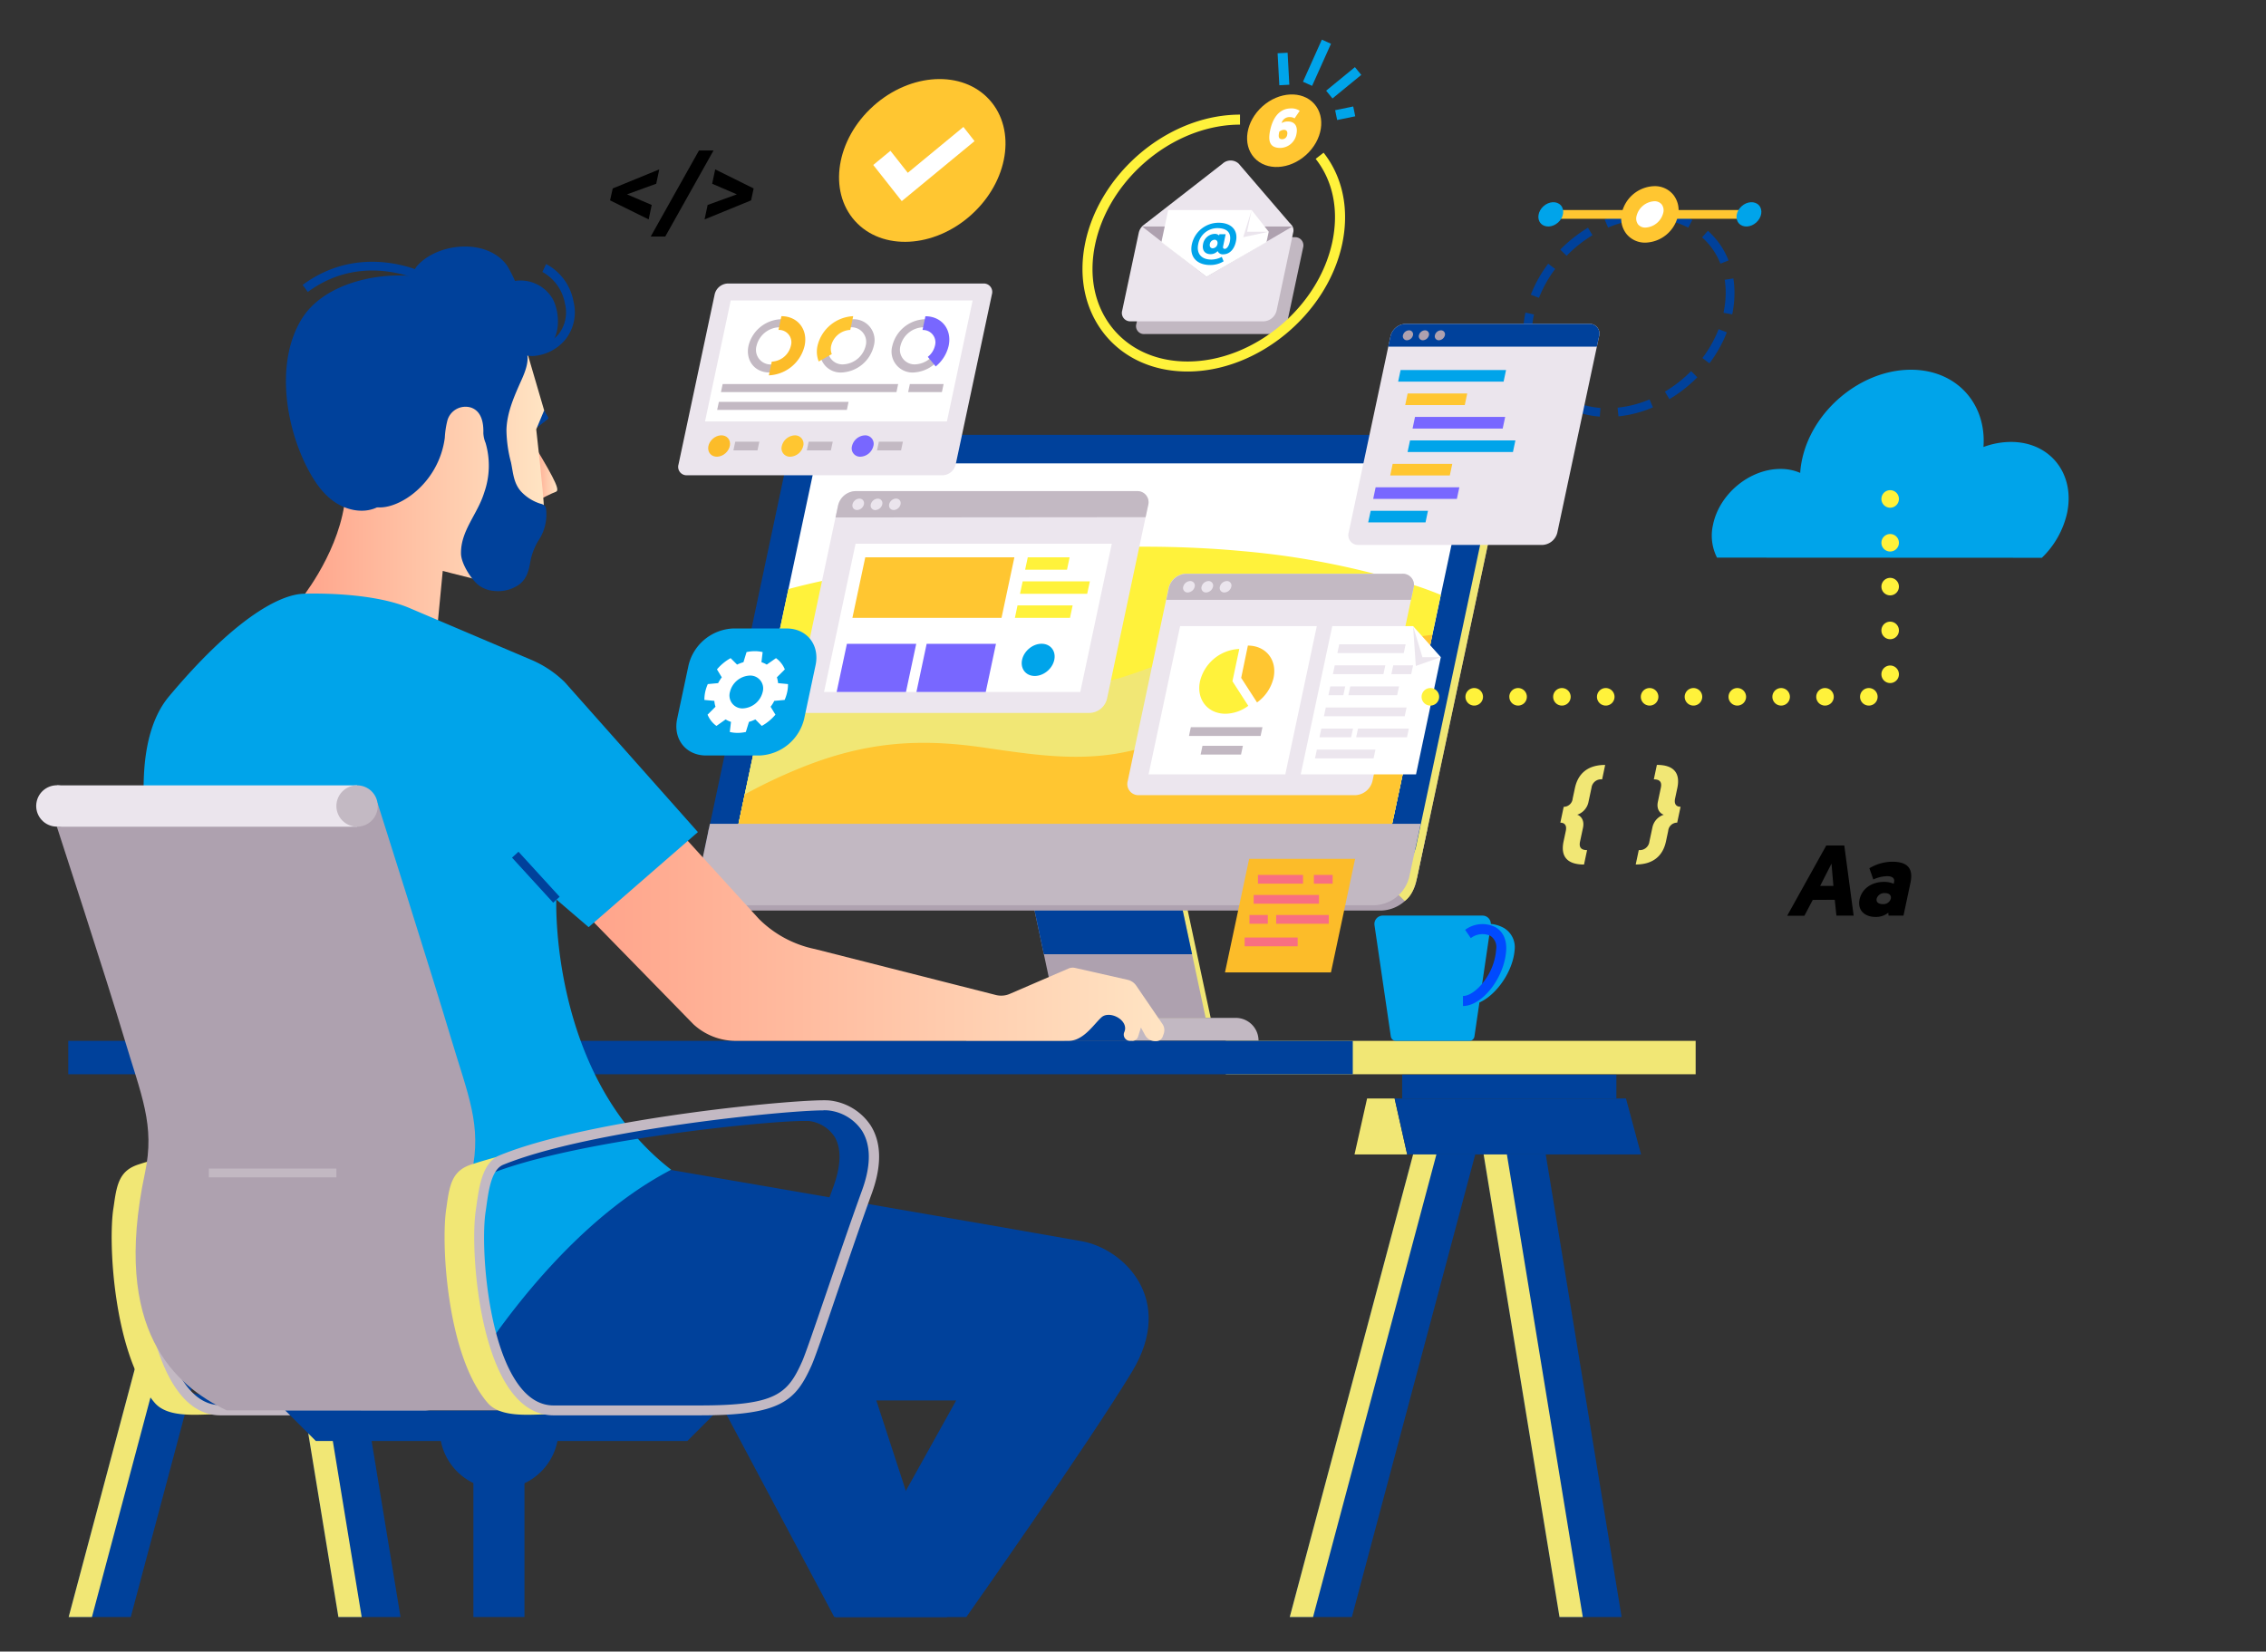 <svg xmlns="http://www.w3.org/2000/svg" xmlns:xlink="http://www.w3.org/1999/xlink" viewBox="0 0 572 417"><rect x="0" y="0" width="572" height="417" fill="#333333" stroke="none"/><defs><linearGradient id="linear-gradient" x1="147.39" y1="236.8" x2="293.91" y2="236.8" gradientUnits="userSpaceOnUse"><stop offset="0" stop-color="#ffa38a"/><stop offset="1" stop-color="#ffe4c3"/></linearGradient><linearGradient id="linear-gradient-2" x1="134.64" y1="119.12" x2="140.67" y2="119.12" xlink:href="#linear-gradient"/><linearGradient id="linear-gradient-3" x1="74.72" y1="115.77" x2="137.35" y2="115.77" xlink:href="#linear-gradient"/><style>.cls-1{fill:#f1e775}.cls-2{fill:#aea1af}.cls-3{fill:#00419b}.cls-4{fill:#c2b8c2}.cls-6{fill:#fff}.cls-7{fill:#fff23b}.cls-8{fill:#ffc631}.cls-9{fill:#ece6ee}.cls-10{fill:#c3b9c3}.cls-11{fill:#ebe5ed}.cls-12{fill:#00a4ea}.cls-13{fill:#7867ff}.cls-18{fill:#fcbc29}</style></defs><g id="レイヤー_2"><g id="画像"><path class="cls-1" d="M305.62 257.05H268.2l-5.9-27.66h37.41l5.91 27.66z"/><path class="cls-2" d="M304.35 257.05h-37.41l-5.9-27.66h37.41l5.9 27.66z"/><path class="cls-3" d="M300.91 240.92h-37.42l-2.45-11.53h37.41l2.46 11.53z"/><path class="cls-4" d="M249.66 257h62.28a5.75 5.75 0 0 1 5.75 5.75h-73.78a5.75 5.75 0 0 1 5.75-5.75Z"/><path d="m178.92 209.34-2.45 15.36a6 6 0 0 0 5.95 5.2h166.31a9.39 9.39 0 0 0 8.74-7.21l2.84-13.35Z" style="fill:#afa2b0"/><path class="cls-2" d="m360.59 208 18.66-87.8a9 9 0 0 0-3.09-9.19l-166.89-1.3a9.39 9.39 0 0 0-8.74 7.21l-20.59 96.88-1.61 7.54c-.84 4 1.7 7.21 5.68 7.21H349a9.39 9.39 0 0 0 8.74-7.21l2.85-13.34Z"/><path class="cls-1" d="m376.16 111-46.45-.36 21.76 113.75 3.12 3.09c1.9-1.32 2.68-3.89 3.16-6.14l2.84-13.34 18.66-87.8a9 9 0 0 0-3.09-9.2Z"/><path class="cls-6" d="M184.42 217.44a2.83 2.83 0 0 1-2.85-3.61l20.6-96.83a4.69 4.69 0 0 1 4.37-3.6h165a2.82 2.82 0 0 1 2.84 3.6l-20.59 96.88a4.69 4.69 0 0 1-4.37 3.61Z"/><path class="cls-3" d="m370.77 117-20.6 96.88h-165l20.6-96.88h165m1.53-7.21h-165a9.4 9.4 0 0 0-8.75 7.21L178 213.83c-.85 4 1.69 7.22 5.68 7.22h165a9.41 9.41 0 0 0 8.75-7.22L378 117c.85-4-1.7-7.21-5.68-7.21Z"/><path class="cls-7" d="M357.41 147.88a202.49 202.49 0 0 0-43.53-8.71c-31.33-2.94-64.24.1-97 5.75a179.17 179.17 0 0 0-17.88 3.81l-13.84 65.1h165l13.54-63.63c-2.04-.84-4.13-1.62-6.29-2.32Z"/><path class="cls-1" d="M361.15 162.19c-15-5.74-33-6.23-50.52-1-13.25 3.94-26.29 11-39.56 12.57-15.07 1.84-28.43-3.48-41.65-7.83-9.69-3.18-20.11-5.94-31.28-4.86l-1.78.2-11.18 52.58h165Z"/><path class="cls-8" d="M361.56 160.28a124.75 124.75 0 0 0-43.32 13.59c-9.83 5.16-19.32 11.68-29.63 14.83-13.9 4.24-27.48 1.88-40.62 0-15.92-2.28-29.51-1.48-46.09 5.26a132.43 132.43 0 0 0-13.9 6.61l-2.82 13.27h165Z"/><path class="cls-4" d="m179.2 208-2.83 13.35c-.85 4 1.69 7.21 5.68 7.21H347a9.41 9.41 0 0 0 8.75-7.21l2.87-13.35Z"/><path class="cls-1" d="M309.42 262.8h118.61v8.43H309.42z"/><path class="cls-3" d="M17.23 262.8h324.25v8.43H17.23z"/><path class="cls-9" d="M275.15 180H204a2.81 2.81 0 0 1-2.82-3.58l10.36-48.76a4.68 4.68 0 0 1 4.36-3.66H287a2.81 2.81 0 0 1 2.82 3.58l-10.36 48.76a4.67 4.67 0 0 1-4.31 3.66Z"/><path class="cls-10" d="m210.91 130.65.64-3a4.68 4.68 0 0 1 4.35-3.65H287a2.81 2.81 0 0 1 2.82 3.58l-.64 3Z"/><ellipse class="cls-11" cx="216.64" cy="127.34" rx="1.6" ry="1.3" transform="rotate(-41.97 216.627 127.337)"/><path class="cls-11" d="M222.71 127.34a1.88 1.88 0 0 1-1.75 1.44 1.13 1.13 0 0 1-1.14-1.44 1.88 1.88 0 0 1 1.75-1.44 1.14 1.14 0 0 1 1.14 1.44Z"/><ellipse class="cls-11" cx="225.89" cy="127.34" rx="1.6" ry="1.3" transform="rotate(-41.97 225.868 127.338)"/><path class="cls-6" d="M272.69 174.71h-64.68l7.96-37.43h64.68l-7.96 37.43z"/><path class="cls-8" d="M252.81 156h-37.64l3.25-15.29h37.64L252.81 156z"/><path class="cls-7" d="M269.34 143.84h-10.57l.67-3.13H270l-.66 3.13zm5.1 6.08h-16.96l.67-3.13h16.96l-.67 3.13zM270.1 156h-13.91l.66-3.14h13.91l-.66 3.14z"/><ellipse class="cls-12" cx="262.07" cy="166.62" rx="4.52" ry="3.66" transform="rotate(-41.97 262.046 166.62)"/><path class="cls-13" d="M228.69 174.71h-17.5l2.59-12.15h17.5l-2.59 12.15zm20.14 0h-17.5l2.58-12.15h17.5l-2.58 12.15z"/><path class="cls-9" d="M342.07 200.77h-54.58a2.81 2.81 0 0 1-2.82-3.58L295 148.42a4.67 4.67 0 0 1 4.34-3.58H354a2.81 2.81 0 0 1 2.82 3.58l-10.37 48.77a4.66 4.66 0 0 1-4.38 3.58Z"/><path class="cls-10" d="m294.4 151.45.64-3a4.67 4.67 0 0 1 4.34-3.58H354a2.81 2.81 0 0 1 2.82 3.58l-.64 3Z"/><path class="cls-11" d="M301.57 148.15a1.88 1.88 0 0 1-1.75 1.44 1.13 1.13 0 0 1-1.14-1.44 1.88 1.88 0 0 1 1.75-1.44 1.13 1.13 0 0 1 1.14 1.44Zm4.62 0a1.88 1.88 0 0 1-1.75 1.44 1.13 1.13 0 0 1-1.13-1.44 1.87 1.87 0 0 1 1.75-1.44 1.13 1.13 0 0 1 1.13 1.44Zm4.62 0a1.87 1.87 0 0 1-1.74 1.44 1.13 1.13 0 0 1-1.14-1.44 1.87 1.87 0 0 1 1.75-1.44 1.12 1.12 0 0 1 1.13 1.44Z"/><path class="cls-6" d="M357.44 195.52h-29.1l7.96-37.44h20.4l7 7.84-6.26 29.6zm-33 0h-34.51l7.96-37.44h34.51l-7.96 37.44z"/><path class="cls-3" d="M403.84 105.19a22.33 22.33 0 0 1-8.74-2.47l1-2A19.89 19.89 0 0 0 404 103Zm4.7-.06-.22-2.2a28.18 28.18 0 0 0 8.07-2.08l.86 2a30.24 30.24 0 0 1-8.71 2.28Zm12.86-4.35-1.13-1.9a33.27 33.27 0 0 0 6.61-5.18l1.57 1.56a35.05 35.05 0 0 1-7.05 5.52Zm-30.21-.78a19.53 19.53 0 0 1-5.21-7.5l2.02-.8a17.35 17.35 0 0 0 4.62 6.65Zm40.31-8.27-1.77-1.33a30.33 30.33 0 0 0 4.1-7.29l2.07.8a32.61 32.61 0 0 1-4.4 7.83Zm-46.75-3.81a23.22 23.22 0 0 1-.27-3.56 26.27 26.27 0 0 1 .59-5.45l2.15.49a24 24 0 0 0-.54 5 20 20 0 0 0 .25 3.22Zm52.51-8.55-2.18-.4v-.09a24.21 24.21 0 0 0 .53-5 21.58 21.58 0 0 0-.24-3.24l2.18-.34a23.48 23.48 0 0 1 .28 3.58 26.36 26.36 0 0 1-.57 5.5Zm-48.78-4.17-2.06-.79a32.29 32.29 0 0 1 4.39-7.83l1.76 1.33a30.63 30.63 0 0 0-4.09 7.29Zm45.8-8.63a17.37 17.37 0 0 0-4.63-6.64l1.47-1.66a19.53 19.53 0 0 1 5.21 7.49Zm-38.85-2-1.58-1.55a35.75 35.75 0 0 1 7-5.53l1.13 1.9a33.29 33.29 0 0 0-6.55 5.22Zm30.73-7.09a19.92 19.92 0 0 0-7.88-2.21l.17-2.21a22.32 22.32 0 0 1 8.75 2.46Zm-20.25-.06-.86-2a30.18 30.18 0 0 1 8.71-2.25l.22 2.2a28.2 28.2 0 0 0-8.07 2.09Z"/><ellipse class="cls-6" cx="416.48" cy="54.14" rx="5.81" ry="4.7" transform="rotate(-41.97 416.441 54.145)"/><path class="cls-8" d="M415.37 61.26a6 6 0 0 1-4.81-2.2 6.3 6.3 0 0 1-1.16-5.32 8.68 8.68 0 0 1 8.19-6.74 6 6 0 0 1 4.81 2.19 6.3 6.3 0 0 1 1.16 5.32 8.69 8.69 0 0 1-8.19 6.75Zm2.22-10.45a4.9 4.9 0 0 0-4.48 3.72 2.51 2.51 0 0 0 .4 2.15 2.34 2.34 0 0 0 1.86.78 4.9 4.9 0 0 0 4.48-3.72 2.49 2.49 0 0 0-.4-2.14 2.31 2.31 0 0 0-1.86-.79Z"/><path class="cls-6" d="M441.49 54.14H421.7"/><path class="cls-8" d="M421.7 53.03h19.79v2.21H421.7z"/><ellipse class="cls-12" cx="441.49" cy="54.14" rx="3.41" ry="2.76" transform="rotate(-41.97 441.46 54.141)"/><path class="cls-6" d="M391.47 54.14h19.79"/><path class="cls-8" d="M391.47 53.03h19.79v2.21h-19.79z"/><ellipse class="cls-12" cx="391.47" cy="54.14" rx="3.41" ry="2.76" transform="rotate(-41.97 391.44 54.141)"/><path class="cls-11" d="M389.31 137.59H342.9a2.46 2.46 0 0 1-2.46-3.12L351 84.9a4.07 4.07 0 0 1 3.78-3.13h46.41a2.45 2.45 0 0 1 2.46 3.13l-10.54 49.57a4.06 4.06 0 0 1-3.8 3.12Z"/><path class="cls-3" d="m350.42 87.53.58-2.63a4.07 4.07 0 0 1 3.78-3.13h46.41a2.45 2.45 0 0 1 2.46 3.13l-.56 2.63Z"/><path class="cls-2" d="M356.67 84.65a1.64 1.64 0 0 1-1.52 1.26 1 1 0 0 1-1-1.26 1.63 1.63 0 0 1 1.52-1.25 1 1 0 0 1 1 1.25Zm4.03 0a1.64 1.64 0 0 1-1.52 1.26 1 1 0 0 1-1-1.26 1.63 1.63 0 0 1 1.52-1.25 1 1 0 0 1 1 1.25Zm4.03 0a1.64 1.64 0 0 1-1.52 1.26 1 1 0 0 1-1-1.26 1.63 1.63 0 0 1 1.52-1.25 1 1 0 0 1 1 1.25Z"/><path class="cls-12" d="M379.55 96.35h-26.62l.62-2.93h26.62l-.62 2.93z"/><path class="cls-13" d="M367.75 125.97h-21.12l.62-2.94h21.13l-.63 2.94z"/><path class="cls-8" d="M365.97 120.04h-15.04l.62-2.93h15.05l-.63 2.93zm3.78-17.76h-15.04l.62-2.94h15.04l-.62 2.94z"/><path class="cls-13" d="M379.32 108.2h-22.75l.62-2.94h22.76l-.63 2.94z"/><path class="cls-12" d="M381.91 114.12h-26.6l.62-2.93h26.6l-.62 2.93zm-22.07 17.77h-14.47l.63-2.93h14.46l-.62 2.93z"/><path class="cls-4" d="M321.68 84.34h-32.76a2 2 0 0 1-2.06-2.61l4.08-19.22a3.41 3.41 0 0 1 3.17-2.62h32.77a2.06 2.06 0 0 1 2.06 2.62l-4.09 19.22a3.4 3.4 0 0 1-3.17 2.61Z"/><path class="cls-11" d="M319 81.13h-33.62a2.11 2.11 0 0 1-2.11-2.69l4.19-19.7a3.49 3.49 0 0 1 3.25-2.69h33.61a2.11 2.11 0 0 1 2.11 2.69l-4.19 19.7a3.49 3.49 0 0 1-3.24 2.69Z"/><path class="cls-11" d="m325.79 56.58-13.1-15.25a3 3 0 0 0-4.09 0L289 56.58"/><path class="cls-7" d="M299.76 93.8c-8.58 0-16-3.32-20.89-9.35-5-6.22-6.77-14.51-4.89-23.34 3.29-15.45 17.11-28.75 32.87-31.61a34.85 34.85 0 0 1 6.16-.56v2.53a31.75 31.75 0 0 0-5.71.52c-14.79 2.69-27.76 15.15-30.84 29.64-1.72 8.08-.16 15.61 4.38 21.23 4.4 5.42 11.11 8.41 18.92 8.41 16.62 0 33-13.53 36.55-30.16 1.69-8 .2-15.41-4.2-21l2-1.56c4.87 6.19 6.54 14.39 4.69 23.08-3.8 17.74-21.29 32.17-39.04 32.17Z"/><ellipse class="cls-8" cx="324.17" cy="33.02" rx="10.18" ry="8.24" transform="rotate(-41.97 324.145 33.024)"/><path class="cls-6" d="M326.78 29.89a2 2 0 0 0-1.18-.32 2 2 0 0 0-2.08 1.5 3 3 0 0 1 1.59-.4c1.59 0 2.6 1.07 2.14 3.23a4.22 4.22 0 0 1-4.07 3.45c-2.73 0-3.12-1.8-2.56-4.45s2-5.53 5.28-5.53a3.6 3.6 0 0 1 2.18.61Zm-3.85 3.35c-.21 1-.34 1.91.73 1.91a1.28 1.28 0 0 0 1.26-1.15c.16-.71-.11-1.22-.81-1.22a2 2 0 0 0-1.18.46Z"/><path class="cls-2" d="M288.29 57.18h37.97l-21.69 12.71-16.28-12.71z"/><path class="cls-6" d="m320.26 58.51-4.31-5.48h-21.06l-1.72 8.1 11.4 8.76 15.13-8.76.56-2.62z"/><path class="cls-11" d="M314.79 58.51h5.47l-6.44 1.38 2.13-6.86-1.16 5.48z"/><path class="cls-12" d="M305.58 64.17c-1.5 0-2.2-1.08-1.89-2.56a3.1 3.1 0 0 1 2.91-2.56 1.55 1.55 0 0 1 1.14.4l.07-.32h1.58l-.63 3c-.09.47 0 .7.44.7s1-.66 1.23-1.76c.5-2.33-.71-3.47-3.13-3.47a4.93 4.93 0 0 0-4.83 4c-.51 2.4.76 3.94 3.32 3.94a5.85 5.85 0 0 0 2.62-.68l.46 1.12a6.36 6.36 0 0 1-3.37.93c-3.46 0-5.3-2.14-4.64-5.26a6.91 6.91 0 0 1 6.75-5.41c3.33 0 5 2 4.36 4.76-.42 2-1.64 3.21-3.19 3.21a1.38 1.38 0 0 1-1.41-.82 2.4 2.4 0 0 1-1.79.78Zm.55-1.48a1.28 1.28 0 0 0 1.19-1.09c.12-.56-.15-1.07-.73-1.07a1.28 1.28 0 0 0-1.19 1.07c-.13.62.16 1.09.73 1.09Z"/><path class="cls-12" transform="rotate(-65.84 332.435 15.82)" d="M326.59 14.57h11.65v2.53h-11.65z"/><path class="cls-12" transform="rotate(-3.07 324.426 17.47)" d="M322.72 13.35h2.53v8.09h-2.53z"/><path class="cls-12" transform="rotate(-39.31 339.194 20.883)" d="M334.48 19.63h9.39v2.53h-9.39z"/><path class="cls-12" transform="rotate(-11.59 339.546 28.587)" d="M337.23 27.33h4.66v2.53h-4.66z"/><path class="cls-3" d="M353.94 271.34h54.08v6.01h-54.08z"/><path class="cls-1" d="M341.92 291.47h13.29l-3.17-14.12h-6.95l-3.17 14.12z"/><path class="cls-3" d="M410.44 277.35h-58.4l3.17 14.12h59.03l-3.8-14.12z"/><path class="cls-3" d="M409.34 408.27h-15.68l-19.15-116.8h15.68l19.15 116.8z"/><path class="cls-1" d="m374.51 291.47 19.15 116.8h5.88l-19.16-116.8h-5.87z"/><path class="cls-3" d="M341.25 408.27h-15.68l31.14-116.8h15.68l-31.14 116.8z"/><path class="cls-1" d="m356.71 291.47-31.14 116.8h5.88l31.14-116.8h-5.88z"/><path class="cls-3" d="M101.1 408.27H85.42l-19.16-116.8h15.68l19.16 116.8z"/><path class="cls-1" d="m66.26 291.47 19.16 116.8h5.88l-19.16-116.8h-5.88z"/><path class="cls-3" d="M33.01 408.27H17.33l31.13-116.8h15.68l-31.13 116.8z"/><path class="cls-1" d="m48.46 291.47-31.13 116.8h5.88l31.13-116.8h-5.88z"/><path class="cls-3" d="M268.71 255.54h17.06v7.26h-17.06z"/><path d="M269.74 262.8h-84a15.79 15.79 0 0 1-10.67-4.16l-27.68-28.34 24.84-19.51L191.56 232a28 28 0 0 0 14.12 7.61l45.71 11.61a5.47 5.47 0 0 0 3.5-.28l14.82-6.4a2.7 2.7 0 0 1 1.66-.16l13.26 3a3.61 3.61 0 0 1 2.18 1.47l6.62 9.69a2.74 2.74 0 0 1 .31 2.5l-.25.7a1.73 1.73 0 0 1-1.62 1.13h-.29a2.88 2.88 0 0 1-2.49-1.45l-1.09-1.99-.72 2.3a1.51 1.51 0 0 1-1.45 1.07h-.58a1.58 1.58 0 0 1-1.46-2.19 2.59 2.59 0 0 0 .21-.76c.27-2.64-4.05-4.69-5.95-3s-4.52 5.95-8.31 5.95Z" style="fill:url(#linear-gradient)"/><path class="cls-3" d="m134.64 108.67 3.56-2.79a.52.52 0 0 0 .24-.36.5.5 0 0 0-.09-.21l-1-1.7c-.29-.47-.51-.68-1.06-.63"/><path d="M136.08 126.18s3.26-1.68 4.21-2 .5-2-5.65-12.12" style="fill:url(#linear-gradient-2)"/><path d="m111.76 144.15-1.4 14.56-34.86-6.81s9.3-11.12 11.4-24.29c-9.34-9.78-20.78-32.61-2.33-48.53 12.28-10.62 41.4-7.59 48 8.18l4.79 16.35-2 4.79s1.8 15.56 2 20.55-6.59 19.16-9.18 19-16.42-3.8-16.42-3.8Z" style="fill:url(#linear-gradient-3)"/><path class="cls-3" d="M122.24 124.33c-1.69 5.53-5.95 9.62-5.87 15.41 0 2.45 2.52 6.5 4.43 8a7.46 7.46 0 0 0 3.94 1.46 9.18 9.18 0 0 0 6.17-1.52c2.09-1.46 2.58-3.66 3-6.07a15.6 15.6 0 0 1 2.31-5.6 11.86 11.86 0 0 0 1.65-7.26 1.76 1.76 0 0 0-.32-1 2 2 0 0 0-1-.54 11.24 11.24 0 0 1-5-3.09c-1.93-2.15-2-4.7-2.56-7.37a33.34 33.34 0 0 1-1.15-8.17c.11-4.44 2-8.62 3.81-12.67.94-2.09 2.18-5.18 1.12-7.42-7.08-.68-14.42 3.08-21 5.79-4.79 2-9.73 4-13.34 7.75-2.74 2.81-4.53 6.39-6.28 9.91a27.78 27.78 0 0 0-2.52 6.33 9.29 9.29 0 0 0 .77 6.64c3.26 5.56 10 2.83 13.88-.26a21.58 21.58 0 0 0 8-14.11 22.25 22.25 0 0 1 .68-4.47 4.75 4.75 0 0 1 5.92-3.17c2.72.93 3.21 3.94 3.13 6.46a7.46 7.46 0 0 0 .57 2.49 20.5 20.5 0 0 1-.34 12.48Z"/><path class="cls-3" d="M132.28 89.55c1.76.44 3.82-.4 5.3-1.33 4-2.52 3.93-9.12 1.88-12.85a9.4 9.4 0 0 0-9.46-4.44 35.12 35.12 0 0 0-2-3.88c-5-7-17.61-5.85-22.82.22-.2.23-1.51 2.4-1.58 2.39C94 68.91 81.22 72 76 80.79c-6.32 10.6-4 26 1.16 36.53 1.71 3.47 3.82 6.87 6.94 9.16s7.42 3.29 10.94 1.68c4.39-2 6.26-7.2 7.2-11.94s1.54-9.89 4.78-13.47c3.68-4.06 9.5-5 14.57-6.67a27 27 0 0 0 7.54-3.88c2.66-1.95-.21-3.49 3.15-2.65Zm87.58 259.9 19.19 58.82h-28.46l-31.31-58.82"/><path class="cls-1" d="M53.11 355.45a11.11 11.11 0 0 1-5.12-3 6.61 6.61 0 0 1-.94-1.57 11 11 0 0 1-2-1.82c-3.48-4-6.25-11.81-7.78-21.83-1.32-8.61-1.43-17-.85-20.79.07-.48.14-1 .21-1.49.34-2.41 1-7.31 2.45-8.28a6.08 6.08 0 0 1 .39-.91c.8-1.49 2.34-2.58 3.2-4-2.83.75-5.44 1.51-7.75 2.26-4.53 1.48-5.39 4.64-6.11 9.81-.07.48-.14 1-.21 1.4-.64 4.28-.66 13.35.85 23.18 1.24 8.11 3.92 19.17 9.61 25.78 3.3 3.84 10.58 2.92 15 2.92h1.38a2.07 2.07 0 0 0-.19-.32 4.39 4.39 0 0 0-2.14-1.34Z"/><path class="cls-3" d="M133.28 282.77c-3.89-6.23-10.28-3.95-12.21-4.16-6.42-.69-52.16 6.14-78.37 13.13-.86 1.4-2.4 2.49-3.2 4a6.08 6.08 0 0 0-.39.91.93.93 0 0 1 .2-.1c21.17-8.65 69.92-13.53 79.5-13.53h1.21a9 9 0 0 1 6.55 3.92c1.81 2.88 1.73 7.25-.23 12.62-2.81 7.73-6 17.23-8.91 25.6-2.76 8.07-5.36 15.68-6.13 17.42-2.92 6.55-4.25 9.53-23.33 9.53h-37a6.52 6.52 0 0 1-3.87-1.29 6.61 6.61 0 0 0 .94 1.57 11.11 11.11 0 0 0 5.12 3 4.39 4.39 0 0 1 2.19 1.31 2.07 2.07 0 0 1 .19.32l32.62-.28c10.65 0 18-.5 22.43-2.72 5.19-2.61 6.12-4.08 8-8.26.88-2 2.9-7.85 6.39-18.08 2.85-8.34 6.08-17.8 8.86-25.46 3.49-9.72 1.63-15.95-.56-19.45Z"/><path class="cls-10" d="M92.7 357.35H55.65c-3.68 0-7-1.66-9.79-4.93-5.27-6.13-7.8-16.67-9-24.44-1.46-9.55-1.47-18.28-.85-22.36l.21-1.44c.67-4.77 1.51-10.72 5.83-12.49 23.57-9.62 77.55-14.44 83.25-13.84a14.31 14.31 0 0 1 10.42 6.34c2.72 4.36 2.81 10.14.25 17.17-2.79 7.68-6 17.15-8.88 25.5-3 8.89-5.43 15.91-6.3 17.86-3.99 8.98-7.65 12.63-28.09 12.63Zm31.1-77c-9.8-.03-59.3 4.91-80.8 13.65-3 1.21-3.7 6.36-4.29 10.49q-.1.77-.21 1.47c-1.27 8.39.4 34.47 9.26 44.77 2.31 2.69 5 4.05 7.87 4.05H92.7c19.12 0 22.11-2.88 25.79-11.13.82-1.84 3.32-9.17 6.21-17.64s6.1-17.85 8.9-25.56c2.28-6.26 2.27-11.29 0-15a11.69 11.69 0 0 0-8.54-5.16c-.31.05-.72.03-1.26.03Z"/><path class="cls-3" d="M169.44 295.41s93.35 16.09 103.73 18 23.69 14.54 12.61 32.88-41.87 62-41.87 62h-33l30.46-54.71H106l28.6-45.22Z"/><path class="cls-3" d="M128.2 351.84h87.43v5.35H128.2z"/><path class="cls-3" d="m71.98 356.09 7.75 7.74h93.77l7.7-7.7"/><path class="cls-12" d="M77 149.9s16.43-.64 26.39 3.63l30.8 13.1a27.23 27.23 0 0 1 8.35 5.58l33.63 37.88-27.58 24-8.16-7s-1.69 44.53 29 68.25c-31 16.09-52.55 54-52.55 54L49.3 332.69s7.91-63.88 1.9-74.32-24.66-63.29-8.54-82.54C58.39 157.05 70.22 149.9 77 149.9Z"/><path class="cls-2" d="M139.7 356.09c-12.9-6.22-29.12-20-20.62-59.93 2.59-12.17-.89-19.45-5.32-34.31s-18.45-59.09-18.45-59.09l-80.95 6S26.85 247 31.27 261.85s7.91 22.14 5.32 34.31c-8.5 40 7.72 53.71 20.62 59.93Z"/><circle class="cls-11" cx="14.36" cy="203.5" r="5.22" transform="rotate(-76.72 14.352 203.497)"/><path class="cls-11" d="M14.36 198.29h75.79v10.44H14.36z"/><circle class="cls-10" cx="90.14" cy="203.5" r="5.22" transform="rotate(-22.5 90.148 203.516)"/><path class="cls-4" d="M52.72 295.05h32.2v2.21h-32.2z"/><path class="cls-3" d="M134.42 89.9a7.42 7.42 0 0 1-2-.28l.62-2.13c2.7.78 6-.93 7.87-3a8.94 8.94 0 0 0 1.7-7.83 11.37 11.37 0 0 0-5.7-8l.94-2a13.43 13.43 0 0 1 6.93 9.52 11.08 11.08 0 0 1-2.22 9.74 11.6 11.6 0 0 1-8.14 3.98ZM77.7 73.72l-1.31-1.78c13.06-9.65 26.68-4.84 30.55-3.14l-.9 2c-3.59-1.56-16.24-6.02-28.34 2.92Z"/><path class="cls-1" d="M137.15 355.45a11.21 11.21 0 0 1-5.12-3 6.61 6.61 0 0 1-.94-1.57 10.94 10.94 0 0 1-2-1.82c-3.49-4-6.25-11.81-7.79-21.83-1.32-8.61-1.42-17-.84-20.79.07-.48.14-1 .21-1.49.34-2.41 1-7.31 2.45-8.28a5.15 5.15 0 0 1 .38-.91c.81-1.49 2.35-2.58 3.21-4-2.84.75-5.45 1.51-7.75 2.26-4.53 1.48-5.39 4.64-6.12 9.81-.07.48-.13 1-.2 1.4-.65 4.28-.66 13.35.85 23.18 1.24 8.11 3.92 19.17 9.6 25.78 3.3 3.84 10.59 2.92 15 2.92h1.38a2.14 2.14 0 0 0-.2-.32 4.3 4.3 0 0 0-2.12-1.34Z"/><path class="cls-3" d="M217.32 282.77c-3.89-6.23-10.27-3.95-12.2-4.16-6.43-.69-52.17 6.14-78.37 13.13-.86 1.4-2.4 2.49-3.21 4a5.15 5.15 0 0 0-.38.91.69.69 0 0 1 .19-.1c21.18-8.65 69.92-13.53 79.51-13.53h1.21a9 9 0 0 1 6.55 3.92c1.8 2.88 1.72 7.25-.23 12.62-2.81 7.73-6.06 17.23-8.92 25.6-2.75 8.07-5.35 15.68-6.13 17.42-2.91 6.55-4.24 9.53-23.33 9.53H135a6.52 6.52 0 0 1-3.88-1.29 6.61 6.61 0 0 0 .94 1.57 11.21 11.21 0 0 0 5.12 3 4.3 4.3 0 0 1 2.19 1.31 2.14 2.14 0 0 1 .2.32l32.61-.28c10.65 0 18-.5 22.43-2.72 5.2-2.61 6.12-4.08 8-8.26.87-2 2.89-7.85 6.38-18.08 2.85-8.34 6.08-17.8 8.87-25.46 3.51-9.72 1.65-15.95-.54-19.45Z"/><path class="cls-10" d="M176.74 357.35h-37c-3.69 0-7-1.66-9.8-4.93-5.27-6.13-7.8-16.67-9-24.44-1.46-9.55-1.46-18.28-.84-22.36.07-.46.13-.94.2-1.44.68-4.77 1.51-10.72 5.84-12.49 23.56-9.62 77.54-14.44 83.24-13.84a14.3 14.3 0 0 1 10.42 6.34c2.73 4.36 2.81 10.14.25 17.17-2.79 7.68-6 17.15-8.88 25.5-3 8.89-5.43 15.91-6.3 17.86-4.03 8.98-7.69 12.63-28.13 12.63Zm31.1-77c-9.76 0-59.3 4.94-80.78 13.72-3 1.21-3.7 6.36-4.28 10.5-.07.5-.14 1-.21 1.46-1.27 8.39.39 34.47 9.25 44.77 2.31 2.69 5 4.05 7.88 4.05h37c19.13 0 22.12-2.88 25.79-11.13.82-1.84 3.32-9.17 6.22-17.64s6.1-17.85 8.9-25.56c2.27-6.26 2.27-11.29 0-15a11.69 11.69 0 0 0-8.55-5.16 12.39 12.39 0 0 0-1.22-.04Z"/><path class="cls-12" d="m372.19 261.67 4.12-28.08a2.11 2.11 0 0 0-2.08-2.42h-25.18a2.12 2.12 0 0 0-2.09 2.42l4.12 28.08a1.32 1.32 0 0 0 1.3 1.13h18.51a1.31 1.31 0 0 0 1.3-1.13Z"/><path class="cls-12" d="M370.69 253.76v-2.53c3.47 0 8.71-5.85 9.13-11.61a3.14 3.14 0 0 0-1.49-3.12 5.87 5.87 0 0 0-5.62 0l-1.29-2.18a8.4 8.4 0 0 1 8.24 0 5.63 5.63 0 0 1 2.68 5.45c-.48 6.69-6.58 13.99-11.65 13.99Z"/><path d="M369.29 254v-2.53c1.55 0 3.56-1.38 5.24-3.6a15.27 15.27 0 0 0 3.15-8.22 3.38 3.38 0 0 0-1.49-3.38 4.85 4.85 0 0 0-4.92.59l-1.43-2.09a7.35 7.35 0 0 1 7.59-.71c1.92 1.08 2.9 3.11 2.78 5.72-.34 6.91-5.96 14.22-10.92 14.22Z" style="fill:#004aff"/><path class="cls-3" d="M119.5 363.84h12.89v44.43H119.5z"/><path class="cls-3" d="M140.92 360.93H111a15 15 0 1 0 30 0Z"/><path class="cls-3" transform="rotate(-42.42 135.274 221.48)" d="M134.16 213.77h2.21v15.4h-2.21z"/><path class="cls-18" d="M335.97 245.51h-26.75l6.1-28.67h26.75l-6.1 28.67z"/><path d="M317.54 220.9h11.38v2.21h-11.38zm-1.08 5.06h16.49v2.21h-16.49zm-2.28 10.75h13.39v2.21h-13.39zm1.21-5.69h4.64v2.21h-4.64zm6.75 0h13.28v2.21h-13.28zm9.52-10.12h4.74v2.21h-4.74z" style="fill:#f86f81"/><path class="cls-11" d="M238 120h-64.6a2.12 2.12 0 0 1-2.13-2.71l9.14-43a3.53 3.53 0 0 1 3.29-2.71h64.56a2.13 2.13 0 0 1 2.13 2.71l-9.15 43A3.53 3.53 0 0 1 238 120Z"/><path class="cls-6" d="M239.03 106.4h-61.06l6.49-30.54h61.06l-6.49 30.54z"/><path class="cls-10" d="M194.24 94.05c-3.71 0-6.08-3-5.3-6.73a8.79 8.79 0 0 1 8.16-6.72 5.28 5.28 0 0 1 5.29 6.72 8.78 8.78 0 0 1-8.15 6.73Zm2.43-11.42a6.12 6.12 0 0 0-5.7 4.69 3.69 3.69 0 0 0 3.7 4.7 6.13 6.13 0 0 0 5.7-4.7 3.69 3.69 0 0 0-3.7-4.69Z"/><path class="cls-18" d="m194.08 94.77.74-3.47a5.18 5.18 0 0 0 4.82-4 3.12 3.12 0 0 0-3.13-4l.74-3.47c4.1 0 6.73 3.34 5.86 7.44a9.71 9.71 0 0 1-9.03 7.5Z"/><path class="cls-10" d="M212.39 94.05a5.2 5.2 0 0 1-5-3.16 6 6 0 0 1-.26-3.57 8.77 8.77 0 0 1 8.15-6.72 5.28 5.28 0 0 1 5.29 6.72 8.77 8.77 0 0 1-8.18 6.73Zm2.43-11.42a6.13 6.13 0 0 0-5.7 4.69 4.25 4.25 0 0 0 .18 2.49 3.64 3.64 0 0 0 3.52 2.19 6.13 6.13 0 0 0 5.7-4.7 3.69 3.69 0 0 0-3.7-4.67Z"/><path class="cls-8" d="M206.67 91.27a6.73 6.73 0 0 1-.3-4 9.73 9.73 0 0 1 9-7.44l-.74 3.47a5.19 5.19 0 0 0-4.82 4 3.57 3.57 0 0 0 .16 2.11Z"/><path class="cls-10" d="M230.54 94.05a5.29 5.29 0 0 1-5.29-6.73 8.78 8.78 0 0 1 8.15-6.72 5.28 5.28 0 0 1 5.29 6.72 8.76 8.76 0 0 1-8.15 6.73ZM233 82.63a6.13 6.13 0 0 0-5.7 4.69A3.69 3.69 0 0 0 231 92a6.13 6.13 0 0 0 5.7-4.7 3.69 3.69 0 0 0-3.7-4.67Z"/><path class="cls-13" d="m236.2 92.52-2-2.42a5 5 0 0 0 1.8-2.78 3.12 3.12 0 0 0-3.13-4l.73-3.47c4.11 0 6.74 3.34 5.87 7.44a9.49 9.49 0 0 1-3.27 5.23Z"/><ellipse class="cls-18" cx="181.52" cy="112.62" rx="3" ry="2.43" transform="rotate(-41.97 181.512 112.612)"/><path class="cls-10" d="M191.21 113.72h-6.08l.47-2.21h6.08l-.47 2.21z"/><path class="cls-8" d="M202.75 112.62a3.51 3.51 0 0 1-3.27 2.69 2.12 2.12 0 0 1-2.13-2.69 3.53 3.53 0 0 1 3.28-2.7 2.12 2.12 0 0 1 2.12 2.7Z"/><path class="cls-10" d="M209.74 113.72h-6.08l.47-2.21h6.08l-.47 2.21z"/><path class="cls-13" d="M220.46 112.62a3.5 3.5 0 0 1-3.27 2.69 2.11 2.11 0 0 1-2.12-2.69 3.52 3.52 0 0 1 3.27-2.7 2.12 2.12 0 0 1 2.12 2.7Z"/><path class="cls-10" d="M227.45 113.72h-6.07l.47-2.21h6.07l-.47 2.21zm-1.16-14.73h-44.3l.43-2.02h44.3l-.43 2.02zm-12.52 4.5h-32.74l.43-2.02h32.74l-.43 2.02zm23.99-4.5h-8.52l.43-2.02h8.52l-.43 2.02z"/><path class="cls-12" d="M515.42 140.83a22.55 22.55 0 0 0 6.36-11.25c2.1-9.92-4.23-18-14.15-18a20 20 0 0 0-6.95 1.28c.81-11-6.85-19.51-18.3-19.51-12.52 0-24.83 10.15-27.49 22.68a22.37 22.37 0 0 0-.47 3.37 12.28 12.28 0 0 0-5-1c-7.76 0-15.39 6.29-17 14.05a12.28 12.28 0 0 0 1 8.34Z"/><path d="m457.59 227.21-2.11 4h-4.35l9.87-17.74h4.55l2.36 17.71h-4.35l-.42-4Zm4.73-9.16-2.86 5.62h3.34Zm13.24 4.61a6 6 0 0 1 2.46.48l.1-.48c.17-.81-.35-1.44-1.72-1.44a8.83 8.83 0 0 0-3.52.83l-1-2.83a11.41 11.41 0 0 1 5.76-1.65c4.58 0 5.24 2.36 4.6 5.39l-1.75 8.22h-3.77l-.07-.73a4.89 4.89 0 0 1-3.24 1.06c-2.6 0-4.6-1.57-4-4.45.59-2.66 3.02-4.4 6.15-4.4Zm-.33 5.61a1.93 1.93 0 0 0 2.06-1.36c.19-.91-.48-1.42-1.5-1.42a2 2 0 0 0-2.07 1.42c-.19.88.52 1.36 1.51 1.36ZM154.67 47.58l11.75-4.81-.77 3.62-7.37 2.68 6.23 2.68-.77 3.65-9.74-4.81Zm13.26 12.14h-3.67L176.44 38h3.67Zm21.67-9.13-11.75 4.81.78-3.65 7.37-2.68-6.23-2.68.77-3.62 9.7 4.81Z"/><path class="cls-1" d="m399.59 209-.75 3.51c-.27 1.29.14 2.13 1.78 2.13l-.77 3.64c-4.41 0-5.94-2.18-5.16-5.84l.56-2.64c.38-1.79-.7-2.09-1.38-2.09l.85-4a2.29 2.29 0 0 0 2.27-2.1l.56-2.63c.78-3.67 3.24-5.85 7.64-5.85l-.77 3.65a2.43 2.43 0 0 0-2.68 2.12l-.75 3.52a4.3 4.3 0 0 1-2.87 3.29c.48.09 1.96.97 1.47 3.29Zm18.91-6.59.74-3.52c.28-1.29-.13-2.12-1.77-2.12l.77-3.65c4.41 0 5.94 2.18 5.16 5.85l-.56 2.63c-.38 1.79.7 2.1 1.38 2.1l-.85 4a2.28 2.28 0 0 0-2.27 2.09l-.56 2.64c-.78 3.66-3.24 5.84-7.64 5.84l.77-3.64a2.44 2.44 0 0 0 2.68-2.13l.75-3.51a4.28 4.28 0 0 1 2.9-3.29c-.51-.1-2-.99-1.5-3.29Z"/><path class="cls-12" d="M191.75 190.75h-13.5c-5.13 0-8.4-4.16-7.31-9.29l2.87-13.5a12.11 12.11 0 0 1 11.26-9.28h13.49c5.13 0 8.4 4.16 7.31 9.28l-2.87 13.5a12.1 12.1 0 0 1-11.25 9.29Z"/><path class="cls-6" d="M198.06 176.72a10.25 10.25 0 0 0 .65-2 8.79 8.79 0 0 0 .2-2l-2.5-.24a7 7 0 0 0-.3-1.47l2-2a6.1 6.1 0 0 0-.92-1.58 6.25 6.25 0 0 0-1.31-1.26l-2.33 1.63a6.53 6.53 0 0 0-1.34-.61l.3-2.55a8.29 8.29 0 0 0-2-.23 9.56 9.56 0 0 0-2.06.23l-.78 2.55a10.44 10.44 0 0 0-1.61.61l-1.63-1.63a11.63 11.63 0 0 0-1.85 1.26 12 12 0 0 0-1.6 1.58l1.22 2a10.71 10.71 0 0 0-.93 1.47l-2.6.24a10.28 10.28 0 0 0-.66 2 9.38 9.38 0 0 0-.2 2l2.51.24a6.37 6.37 0 0 0 .29 1.48l-2 2a6.79 6.79 0 0 0 .92 1.58 6.3 6.3 0 0 0 1.32 1.26l2.32-1.64a5.94 5.94 0 0 0 1.35.62l-.3 2.55a8.23 8.23 0 0 0 2 .23 9.47 9.47 0 0 0 2.05-.23l.79-2.55a9.55 9.55 0 0 0 1.61-.62l1.62 1.64a11.63 11.63 0 0 0 1.85-1.26 12 12 0 0 0 1.6-1.58l-1.22-2a8.76 8.76 0 0 0 .93-1.48Zm-10.53 2.14a3.26 3.26 0 0 1-3.27-4.15 5.4 5.4 0 0 1 5-4.14 3.25 3.25 0 0 1 3.26 4.14 5.41 5.41 0 0 1-4.99 4.15Z"/><ellipse class="cls-8" cx="232.82" cy="40.52" rx="22.85" ry="18.48" transform="rotate(-41.97 232.801 40.53)"/><path class="cls-6" d="m227.63 50.78-7.2-9.13 4.34-3.58 4.38 5.56 14.04-11.58 2.81 3.58-18.37 15.15z"/><path class="cls-7" d="M469.53 175.93a2.21 2.21 0 0 1 2.22-2.21 2.21 2.21 0 0 1 2.21 2.21 2.21 2.21 0 0 1-2.21 2.22 2.21 2.21 0 0 1-2.22-2.22Zm-11.06 0a2.21 2.21 0 0 1 2.21-2.21 2.21 2.21 0 0 1 2.21 2.21 2.21 2.21 0 0 1-2.21 2.22 2.21 2.21 0 0 1-2.21-2.22Zm-11.07 0a2.21 2.21 0 0 1 2.21-2.21 2.21 2.21 0 0 1 2.21 2.21 2.21 2.21 0 0 1-2.21 2.22 2.21 2.21 0 0 1-2.21-2.22Zm-11.07 0a2.21 2.21 0 0 1 2.21-2.21 2.22 2.22 0 0 1 2.22 2.21 2.22 2.22 0 0 1-2.22 2.22 2.21 2.21 0 0 1-2.21-2.22Zm-11.07 0a2.21 2.21 0 0 1 2.21-2.21 2.21 2.21 0 0 1 2.22 2.21 2.21 2.21 0 0 1-2.22 2.22 2.21 2.21 0 0 1-2.21-2.22Zm-11.07 0a2.21 2.21 0 0 1 2.22-2.21 2.21 2.21 0 0 1 2.21 2.21 2.21 2.21 0 0 1-2.21 2.22 2.21 2.21 0 0 1-2.22-2.22Zm-11.07 0a2.21 2.21 0 0 1 2.22-2.21 2.21 2.21 0 0 1 2.21 2.21 2.21 2.21 0 0 1-2.21 2.22 2.21 2.21 0 0 1-2.22-2.22Zm-11.06 0a2.21 2.21 0 0 1 2.21-2.21 2.21 2.21 0 0 1 2.21 2.21 2.21 2.21 0 0 1-2.21 2.22 2.21 2.21 0 0 1-2.21-2.22Zm-11.07 0a2.21 2.21 0 0 1 2.21-2.21 2.21 2.21 0 0 1 2.22 2.21 2.21 2.21 0 0 1-2.22 2.22 2.21 2.21 0 0 1-2.2-2.22Zm-11.07 0a2.21 2.21 0 0 1 2.21-2.21 2.22 2.22 0 0 1 2.22 2.21 2.22 2.22 0 0 1-2.22 2.22 2.21 2.21 0 0 1-2.21-2.22Zm-11.07 0a2.21 2.21 0 0 1 2.22-2.21 2.21 2.21 0 0 1 2.21 2.21 2.21 2.21 0 0 1-2.21 2.22 2.21 2.21 0 0 1-2.22-2.22Zm116.07-5.68a2.21 2.21 0 0 1 2.21-2.22 2.21 2.21 0 0 1 2.21 2.22 2.21 2.21 0 0 1-2.21 2.21 2.21 2.21 0 0 1-2.21-2.21Zm0-11.07a2.21 2.21 0 0 1 2.21-2.22 2.21 2.21 0 0 1 2.21 2.22 2.21 2.21 0 0 1-2.21 2.21 2.21 2.21 0 0 1-2.21-2.21Zm0-11.07a2.21 2.21 0 0 1 2.21-2.21 2.21 2.21 0 0 1 2.21 2.21 2.21 2.21 0 0 1-2.21 2.21 2.21 2.21 0 0 1-2.21-2.21Zm0-11.07a2.21 2.21 0 0 1 2.21-2.21 2.21 2.21 0 0 1 2.21 2.21 2.21 2.21 0 0 1-2.21 2.21 2.21 2.21 0 0 1-2.21-2.25Zm0-11.07a2.21 2.21 0 0 1 2.21-2.21 2.21 2.21 0 0 1 2.21 2.21 2.22 2.22 0 0 1-2.21 2.22 2.22 2.22 0 0 1-2.21-2.19ZM311.1 172l4 6.21a9.88 9.88 0 0 1-5.75 2c-4.52 0-7.4-3.66-6.44-8.18a10.67 10.67 0 0 1 9.92-8.18Z"/><path class="cls-8" d="M321.48 171.15a10.59 10.59 0 0 1-4.17 6.2l-4-6.2L315 163c4.55 0 7.44 3.63 6.48 8.15Z"/><path class="cls-4" d="M318.21 185.82h-18.08l.47-2.22h18.08l-.47 2.22zm-4.94 4.69h-10.2l.47-2.21h10.2l-.47 2.21z"/><path class="cls-9" d="m356.7 158.08 2.36 7.84h4.64l-6.31 2.22-.69-10.06zm-2.35 6.81h-16.76l.47-2.21h16.76l-.47 2.21zm-5.13 5.32h-12.76l.47-2.22h12.76l-.47 2.22zm7.01 0h-5.01l.47-2.22h5.01l-.47 2.22zm-17.13 5.32h-3.77l.47-2.22h3.77l-.47 2.22zm13.58 0h-12.31l.47-2.22h12.31l-.47 2.22zm1.91 5.31H334.2l.47-2.21h20.39l-.47 2.21zm-13.53 5.32h-7.99l.47-2.21h8l-.48 2.21zm14.1 0h-12.83l.47-2.21h12.83l-.47 2.21zm-8.43 5.32h-14.79l.47-2.21h14.79l-.47 2.21z"/><path style="fill:none" d="M0 0h572v417H0z"/></g></g></svg>